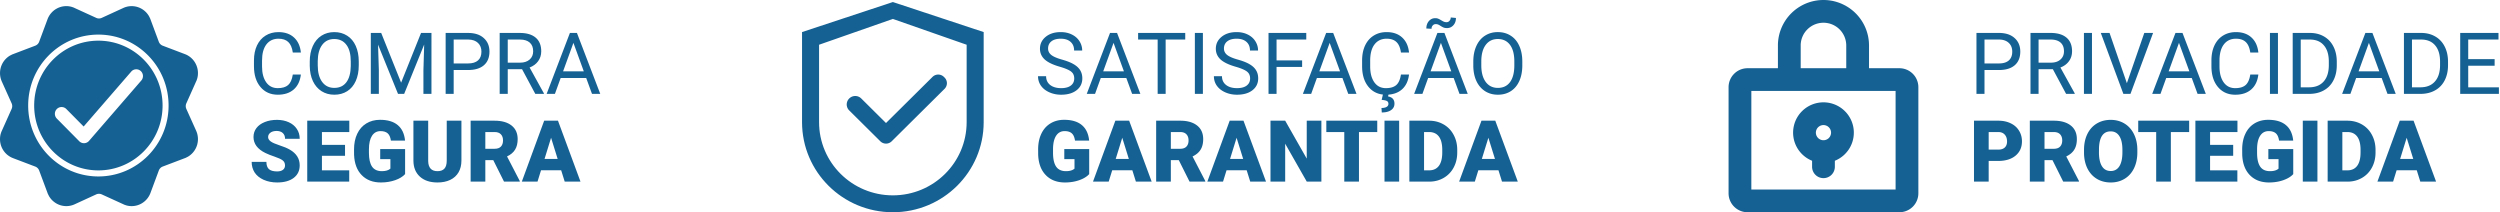 <svg xmlns="http://www.w3.org/2000/svg" width="1225" height="104" fill="none" viewBox="0 0 1225 104"><path fill="#166193" fill-rule="evenodd" d="M79.662 51.71c0 17.552-14.084 31.781-31.457 31.781-17.372 0-31.456-14.229-31.456-31.782 0-17.552 14.084-31.781 31.456-31.781 17.373 0 31.457 14.229 31.457 31.781ZM40.988 61.993l23.423-27.03h-.007a3.265 3.265 0 0 1 4.527-.193 3.343 3.343 0 0 1 .412 4.56L43.619 69.034a3.258 3.258 0 0 1-4.792.163L27.803 58.058a3.338 3.338 0 0 1-.912-2.33c.01-.869.355-1.698.963-2.311a3.268 3.268 0 0 1 2.286-.972 3.267 3.267 0 0 1 2.308.92l8.54 8.629Z" clip-rule="evenodd"></path><path fill="#166193" fill-rule="evenodd" d="m73.576 9.064-.566-1.136a9.868 9.868 0 0 0-5.517-4.455 9.755 9.755 0 0 0-7.05.423L49.859 8.752a3.257 3.257 0 0 1-2.72 0L35.947 3.636l-.955-.312a9.758 9.758 0 0 0-7.025.792 9.918 9.918 0 0 0-4.69 5.342l-4.087 10.99a3.323 3.323 0 0 1-.752 1.178c-.33.334-.728.593-1.166.76L6.004 26.67l-1.125.572A9.932 9.932 0 0 0 .47 32.817a10.045 10.045 0 0 0 .42 7.123l4.806 10.685a3.348 3.348 0 0 1 0 2.748L.631 64.683l-.308.964a10.043 10.043 0 0 0 .78 7.102 9.883 9.883 0 0 0 5.29 4.742l10.878 4.129c.437.165.834.423 1.165.756.33.333.587.733.753 1.175l4.24 11.383.567 1.136a9.867 9.867 0 0 0 5.516 4.459 9.756 9.756 0 0 0 7.052-.419l10.576-4.857a3.25 3.25 0 0 1 2.72 0l11.193 5.109.955.312a9.753 9.753 0 0 0 7.03-.789 9.918 9.918 0 0 0 4.693-5.345l4.086-10.99c.164-.441.419-.843.748-1.177.33-.334.726-.594 1.163-.76l11.267-4.278 1.124-.572a9.932 9.932 0 0 0 4.414-5.572c.738-2.346.59-4.884-.415-7.125L91.31 53.373a3.35 3.35 0 0 1 0-2.748l5.056-11.309.31-.965c1.27-4.879-1.294-10.032-6.072-11.837l-10.877-4.128a3.29 3.29 0 0 1-1.918-1.938L73.576 9.064Zm9.026 42.645c0 19.193-15.4 34.752-34.397 34.752-18.996 0-34.396-15.559-34.396-34.752 0-19.192 15.4-34.751 34.396-34.751 18.997 0 34.397 15.559 34.397 34.752Z" clip-rule="evenodd"></path><path fill="#166193" d="M147.43 36.525c-.369 3.159-1.538 5.599-3.507 7.322-1.955 1.709-4.56 2.563-7.814 2.563-3.527 0-6.357-1.264-8.49-3.794-2.119-2.53-3.179-5.913-3.179-10.151v-2.871c0-2.776.493-5.216 1.477-7.322.998-2.105 2.406-3.718 4.225-4.84 1.818-1.134 3.923-1.701 6.316-1.701 3.172 0 5.715.888 7.629 2.665 1.914 1.764 3.028 4.211 3.343 7.342h-3.958c-.342-2.379-1.087-4.101-2.236-5.168-1.134-1.066-2.727-1.6-4.778-1.6-2.516 0-4.491.93-5.927 2.79-1.422 1.86-2.133 4.505-2.133 7.936v2.892c0 3.24.677 5.817 2.031 7.731 1.353 1.914 3.247 2.871 5.68 2.871 2.188 0 3.863-.492 5.025-1.476 1.176-.998 1.955-2.728 2.338-5.189h3.958Zm28.362-4.491c0 2.926-.492 5.483-1.477 7.67-.984 2.174-2.378 3.835-4.183 4.983-1.805 1.149-3.91 1.723-6.317 1.723-2.351 0-4.436-.574-6.254-1.722-1.819-1.163-3.234-2.81-4.246-4.943-.998-2.146-1.51-4.628-1.538-7.444v-2.154c0-2.87.499-5.407 1.497-7.608.998-2.201 2.407-3.883 4.225-5.045 1.832-1.176 3.924-1.764 6.275-1.764 2.393 0 4.498.581 6.317 1.744 1.832 1.148 3.24 2.823 4.224 5.024.985 2.188 1.477 4.737 1.477 7.65v1.886Zm-3.917-1.928c0-3.54-.711-6.254-2.133-8.141-1.422-1.9-3.411-2.85-5.968-2.85-2.488 0-4.45.95-5.885 2.85-1.422 1.887-2.154 4.512-2.195 7.875v2.194c0 3.432.718 6.132 2.154 8.1 1.449 1.956 3.438 2.933 5.967 2.933 2.543 0 4.512-.922 5.907-2.768 1.394-1.86 2.112-4.519 2.153-7.978v-2.215Zm14.909-13.966 9.762 24.364 9.762-24.363h5.106V46h-3.937V34.372l.369-12.55L198.043 46h-3.015l-9.782-24.117.39 12.49V46h-3.938V16.14h5.086Zm35.52 18.17V46h-3.938V16.14h11.013c3.267 0 5.824.835 7.67 2.503 1.859 1.668 2.789 3.876 2.789 6.624 0 2.898-.909 5.133-2.728 6.706-1.804 1.558-4.395 2.337-7.772 2.337h-7.034Zm0-3.22h7.075c2.105 0 3.719-.491 4.84-1.476 1.121-.998 1.681-2.433 1.681-4.306 0-1.778-.56-3.2-1.681-4.266-1.121-1.066-2.659-1.62-4.615-1.661h-7.3v11.71Zm33.509 2.83H248.8V46h-3.958V16.14h9.885c3.363 0 5.947.766 7.752 2.297 1.818 1.532 2.727 3.76 2.727 6.686 0 1.86-.506 3.48-1.518 4.86-.998 1.381-2.392 2.414-4.183 3.097l7.014 12.674V46h-4.225l-6.481-12.08Zm-7.013-3.219h6.05c1.955 0 3.506-.506 4.655-1.517 1.162-1.012 1.743-2.366 1.743-4.061 0-1.846-.554-3.26-1.661-4.245-1.094-.984-2.68-1.483-4.758-1.497H248.8V30.7Zm38.431 7.506h-12.509L271.912 46h-4.06l11.402-29.86h3.445L294.122 46h-4.04l-2.851-7.793Zm-11.32-3.24h10.151L280.977 21l-5.066 13.966ZM139.657 81.064c0-1.053-.376-1.874-1.128-2.461-.738-.588-2.044-1.197-3.917-1.826-1.873-.629-3.404-1.237-4.593-1.825-3.87-1.9-5.804-4.512-5.804-7.834 0-1.654.478-3.11 1.435-4.368.971-1.272 2.338-2.256 4.102-2.953 1.764-.711 3.746-1.066 5.947-1.066 2.147 0 4.068.382 5.763 1.148 1.709.766 3.035 1.86 3.978 3.281.944 1.408 1.415 3.022 1.415 4.84h-7.177c0-1.217-.376-2.16-1.128-2.83-.738-.67-1.743-1.005-3.015-1.005-1.285 0-2.304.287-3.056.861-.738.56-1.107 1.279-1.107 2.154 0 .765.41 1.463 1.231 2.091.82.616 2.262 1.258 4.327 1.928 2.064.657 3.759 1.367 5.086 2.133 3.226 1.86 4.839 4.423 4.839 7.69 0 2.612-.984 4.663-2.953 6.153-1.968 1.49-4.669 2.235-8.1 2.235-2.42 0-4.614-.43-6.583-1.292-1.955-.875-3.432-2.064-4.43-3.568-.984-1.518-1.477-3.26-1.477-5.23h7.219c0 1.6.41 2.783 1.231 3.548.834.752 2.18 1.128 4.04 1.128 1.189 0 2.126-.253 2.809-.759.698-.52 1.046-1.244 1.046-2.173Zm29.408-4.717h-11.32v7.116h13.371V89h-20.569V59.14h20.61v5.558h-13.412v6.296h11.32v5.353Zm29.429 8.962c-1.107 1.23-2.727 2.221-4.86 2.973-2.133.752-4.471 1.128-7.014 1.128-3.91 0-7.034-1.196-9.372-3.589-2.338-2.392-3.589-5.721-3.753-9.987l-.02-2.584c0-2.94.519-5.503 1.558-7.69 1.039-2.202 2.523-3.89 4.45-5.066 1.942-1.19 4.184-1.784 6.727-1.784 3.719 0 6.603.855 8.654 2.563 2.065 1.696 3.268 4.232 3.61 7.609h-6.932c-.246-1.668-.779-2.858-1.6-3.569-.82-.71-1.982-1.066-3.486-1.066-1.805 0-3.199.766-4.184 2.297-.984 1.531-1.483 3.719-1.497 6.562v1.805c0 2.98.506 5.223 1.518 6.727 1.025 1.49 2.632 2.235 4.819 2.235 1.873 0 3.268-.417 4.184-1.25v-4.636h-5.004v-4.942h12.202v12.264Zm27.604-26.169v19.545c0 2.214-.472 4.135-1.415 5.762-.944 1.614-2.297 2.844-4.061 3.692-1.764.847-3.849 1.271-6.255 1.271-3.637 0-6.501-.943-8.593-2.83-2.091-1.887-3.158-4.47-3.199-7.752V59.141h7.239v19.83c.082 3.268 1.6 4.902 4.553 4.902 1.49 0 2.618-.41 3.384-1.23.766-.82 1.148-2.154 1.148-4V59.142h7.199Zm15.606 19.319h-3.896V89h-7.199V59.14h11.751c3.541 0 6.31.787 8.306 2.359 1.996 1.572 2.994 3.794 2.994 6.665 0 2.078-.424 3.8-1.271 5.168-.834 1.367-2.147 2.475-3.938 3.322l6.235 12.038V89h-7.711l-5.271-10.541Zm-3.896-5.558h4.552c1.368 0 2.393-.355 3.077-1.066.697-.725 1.045-1.73 1.045-3.015 0-1.285-.348-2.29-1.045-3.014-.698-.739-1.723-1.108-3.077-1.108h-4.552v8.203Zm37.16 10.521h-9.864L263.381 89h-7.691l10.952-29.86h6.767L284.442 89h-7.731l-1.743-5.578Zm-8.142-5.558h6.419l-3.22-10.356-3.199 10.356ZM437.5 1 393 15.714v44.143C393 84.24 412.921 104 437.5 104S482 84.24 482 59.857V15.714L437.5 1Zm36.156 58.857c0 19.807-16.189 35.866-36.156 35.866s-36.156-16.059-36.156-35.866V21.922L437.5 9.277l36.156 12.645v37.935Z"></path><path fill="#166193" d="M422.018 48.258a4.172 4.172 0 0 0-2.95-1.216 4.187 4.187 0 0 0-3.856 2.558 4.104 4.104 0 0 0 .907 4.51l15.239 15.116a3.942 3.942 0 0 0 2.787 1.147 3.965 3.965 0 0 0 2.787-1.147l25.901-25.693a3.904 3.904 0 0 0 1.156-2.764 3.886 3.886 0 0 0-1.156-2.765l-.325-.322a3.944 3.944 0 0 0-2.787-1.146 3.944 3.944 0 0 0-2.787 1.147l-22.795 22.6-12.121-12.025Zm97.246-15.568c-3.377-.97-5.838-2.16-7.383-3.568-1.531-1.422-2.297-3.172-2.297-5.25 0-2.352.937-4.293 2.81-5.824 1.886-1.545 4.334-2.317 7.341-2.317 2.051 0 3.876.396 5.476 1.189 1.613.793 2.857 1.887 3.732 3.281a8.34 8.34 0 0 1 1.333 4.573h-3.958c0-1.804-.574-3.22-1.722-4.245-1.149-1.039-2.769-1.558-4.861-1.558-1.941 0-3.459.43-4.552 1.292-1.08.847-1.621 2.03-1.621 3.547 0 1.217.513 2.25 1.539 3.097 1.039.834 2.795 1.6 5.27 2.297 2.488.697 4.43 1.47 5.824 2.317 1.409.834 2.448 1.812 3.117 2.933.684 1.121 1.026 2.44 1.026 3.958 0 2.42-.943 4.361-2.83 5.824-1.887 1.45-4.409 2.174-7.568 2.174-2.05 0-3.964-.39-5.742-1.169-1.777-.793-3.151-1.873-4.122-3.24-.957-1.367-1.435-2.919-1.435-4.655h3.958c0 1.804.663 3.233 1.989 4.286 1.34 1.039 3.124 1.558 5.352 1.558 2.079 0 3.671-.423 4.779-1.271 1.107-.848 1.661-2.003 1.661-3.466s-.513-2.59-1.538-3.384c-1.026-.806-2.885-1.6-5.578-2.379Zm32.628 5.517h-12.51L536.572 46h-4.06l11.402-29.86h3.445L558.782 46h-4.04l-2.85-7.793Zm-11.321-3.24h10.152L545.637 21l-5.066 13.966Zm40.196-15.587h-9.598V46h-3.917V19.38h-9.577v-3.24h23.092v3.24ZM589.421 46h-3.938V16.14h3.938V46Zm16.017-13.31c-3.377-.97-5.838-2.16-7.383-3.568-1.532-1.422-2.297-3.172-2.297-5.25 0-2.352.936-4.293 2.809-5.824 1.887-1.545 4.334-2.317 7.342-2.317 2.051 0 3.876.396 5.476 1.189 1.613.793 2.857 1.887 3.732 3.281a8.34 8.34 0 0 1 1.333 4.573h-3.958c0-1.804-.574-3.22-1.722-4.245-1.149-1.039-2.769-1.558-4.861-1.558-1.941 0-3.459.43-4.553 1.292-1.08.847-1.62 2.03-1.62 3.547 0 1.217.513 2.25 1.538 3.097 1.039.834 2.796 1.6 5.271 2.297 2.488.697 4.43 1.47 5.824 2.317 1.408.834 2.447 1.812 3.117 2.933.684 1.121 1.026 2.44 1.026 3.958 0 2.42-.944 4.361-2.83 5.824-1.887 1.45-4.41 2.174-7.568 2.174-2.051 0-3.965-.39-5.742-1.169-1.777-.793-3.151-1.873-4.122-3.24-.957-1.367-1.436-2.919-1.436-4.655h3.958c0 1.804.664 3.233 1.99 4.286 1.34 1.039 3.124 1.558 5.352 1.558 2.078 0 3.671-.423 4.779-1.271 1.107-.848 1.661-2.003 1.661-3.466s-.513-2.59-1.538-3.384c-1.026-.806-2.885-1.6-5.578-2.379Zm32.607.123h-12.53V46h-3.938V16.14h18.498v3.24h-14.56v10.214h12.53v3.22Zm19.749 5.394h-12.51L642.475 46h-4.061l11.402-29.86h3.446L664.685 46h-4.04l-2.851-7.793Zm-11.32-3.24h10.151L651.539 21l-5.065 13.966Zm43.948 1.558c-.369 3.159-1.538 5.599-3.507 7.322-1.955 1.709-4.56 2.563-7.813 2.563-3.528 0-6.358-1.264-8.491-3.794-2.119-2.53-3.178-5.913-3.178-10.151v-2.871c0-2.776.492-5.216 1.476-7.322.998-2.105 2.406-3.718 4.225-4.84 1.818-1.134 3.924-1.701 6.316-1.701 3.172 0 5.715.888 7.629 2.665 1.914 1.764 3.028 4.211 3.343 7.342h-3.958c-.342-2.379-1.087-4.101-2.235-5.168-1.135-1.066-2.728-1.6-4.779-1.6-2.515 0-4.491.93-5.927 2.79-1.421 1.86-2.132 4.505-2.132 7.936v2.892c0 3.24.676 5.817 2.03 7.731 1.353 1.914 3.247 2.871 5.681 2.871 2.187 0 3.862-.492 5.024-1.476 1.176-.998 1.955-2.728 2.338-5.189h3.958Zm-10.028 9.66-.247 1.066c2.092.37 3.138 1.552 3.138 3.548 0 1.326-.547 2.372-1.64 3.138-1.094.779-2.619 1.169-4.574 1.169l-.143-2.195c1.08 0 1.914-.178 2.502-.533.601-.355.902-.855.902-1.497 0-.602-.219-1.046-.656-1.333-.438-.287-1.326-.492-2.666-.615l.656-2.748h2.728Zm31.91-7.978h-12.51L696.984 46h-4.06l11.402-29.86h3.445L719.194 46h-4.04l-2.85-7.793Zm-11.321-3.24h10.152L706.049 21l-5.066 13.966Zm12.428-26.168c0 1.476-.424 2.673-1.271 3.589-.834.916-1.88 1.374-3.138 1.374-.561 0-1.046-.069-1.456-.205-.41-.137-.95-.417-1.62-.841-.656-.424-1.135-.677-1.436-.759a3.18 3.18 0 0 0-1.005-.144c-.56 0-1.039.22-1.435.657-.397.424-.595.97-.595 1.64l-2.543-.143c0-1.463.41-2.673 1.231-3.63.834-.957 1.886-1.436 3.158-1.436.478 0 .909.069 1.292.205.383.137.902.404 1.558.8.657.397 1.156.656 1.497.78a3.56 3.56 0 0 0 1.169.184c.588 0 1.074-.232 1.456-.697a2.419 2.419 0 0 0 .595-1.62l2.543.246Zm32.526 23.235c0 2.926-.493 5.483-1.477 7.67-.984 2.174-2.379 3.835-4.184 4.983-1.804 1.149-3.91 1.723-6.316 1.723-2.352 0-4.437-.574-6.255-1.722-1.818-1.163-3.233-2.81-4.245-4.943-.998-2.146-1.511-4.628-1.538-7.444v-2.154c0-2.87.499-5.407 1.497-7.608.998-2.201 2.406-3.883 4.225-5.045 1.832-1.176 3.923-1.764 6.275-1.764 2.393 0 4.498.581 6.316 1.744 1.832 1.148 3.241 2.823 4.225 5.024.984 2.188 1.477 4.737 1.477 7.65v1.886Zm-3.917-1.928c0-3.54-.711-6.254-2.133-8.141-1.422-1.9-3.411-2.85-5.968-2.85-2.488 0-4.45.95-5.886 2.85-1.422 1.887-2.153 4.512-2.194 7.875v2.194c0 3.432.718 6.132 2.153 8.1 1.449 1.956 3.439 2.933 5.968 2.933 2.543 0 4.512-.922 5.906-2.768 1.395-1.86 2.113-4.519 2.154-7.978v-2.215ZM533.701 85.309c-1.107 1.23-2.727 2.221-4.86 2.973-2.133.752-4.471 1.128-7.014 1.128-3.91 0-7.034-1.196-9.372-3.589-2.338-2.392-3.589-5.721-3.753-9.987l-.02-2.584c0-2.94.519-5.503 1.558-7.69 1.039-2.202 2.523-3.89 4.45-5.066 1.942-1.19 4.184-1.784 6.727-1.784 3.719 0 6.604.855 8.654 2.563 2.065 1.696 3.268 4.232 3.61 7.609h-6.932c-.246-1.668-.779-2.858-1.6-3.569-.82-.71-1.982-1.066-3.486-1.066-1.805 0-3.199.766-4.184 2.297-.984 1.531-1.483 3.719-1.497 6.562v1.805c0 2.98.506 5.223 1.518 6.727 1.025 1.49 2.632 2.235 4.819 2.235 1.873 0 3.268-.417 4.184-1.25v-4.636h-5.004v-4.942h12.202v12.264Zm21.144-1.887h-9.865L543.258 89h-7.691l10.952-29.86h6.767L564.319 89h-7.731l-1.743-5.578Zm-8.142-5.558h6.419l-3.22-10.356-3.199 10.356Zm30.905.595h-3.896V89h-7.198V59.14h11.751c3.541 0 6.309.787 8.305 2.359 1.996 1.572 2.994 3.794 2.994 6.665 0 2.078-.423 3.8-1.271 5.168-.834 1.367-2.147 2.475-3.938 3.322l6.235 12.038V89h-7.711l-5.271-10.541Zm-3.896-5.558h4.553c1.367 0 2.392-.355 3.076-1.066.697-.725 1.046-1.73 1.046-3.015 0-1.285-.349-2.29-1.046-3.014-.697-.739-1.723-1.108-3.076-1.108h-4.553v8.203Zm37.16 10.521h-9.864L599.285 89h-7.69l10.951-29.86h6.767L620.347 89h-7.732l-1.743-5.578Zm-8.142-5.558h6.419l-3.219-10.356-3.2 10.356ZM647.479 89h-7.158l-10.582-18.58V89h-7.198V59.14h7.198l10.562 18.58V59.14h7.178V89Zm27.377-24.302h-8.961V89h-7.199V64.698h-8.798v-5.557h24.958v5.557ZM685.582 89h-7.178V59.14h7.178V89Zm5.004 0V59.14h9.618c2.639 0 5.011.602 7.116 1.805 2.106 1.19 3.746 2.878 4.922 5.066 1.19 2.174 1.791 4.614 1.805 7.321v1.374c0 2.734-.581 5.188-1.743 7.362a12.672 12.672 0 0 1-4.881 5.086c-2.092 1.217-4.43 1.832-7.014 1.846h-9.823Zm7.198-24.302v18.765h2.502c2.065 0 3.651-.732 4.758-2.194 1.107-1.477 1.661-3.665 1.661-6.563v-1.292c0-2.885-.554-5.058-1.661-6.521s-2.721-2.195-4.84-2.195h-2.42Zm36.463 18.724h-9.864L722.66 89h-7.69l10.951-29.86h6.767L743.722 89h-7.732l-1.743-5.578Zm-8.142-5.558h6.419l-3.219-10.356-3.2 10.356ZM930.7 33.429h-14.88V22.286a22.25 22.25 0 0 0-1.699-8.529 22.297 22.297 0 0 0-12.08-12.06 22.344 22.344 0 0 0-24.324 4.83 22.297 22.297 0 0 0-4.838 7.23 22.25 22.25 0 0 0-1.699 8.529v11.143H856.3a9.318 9.318 0 0 0-6.573 2.722A9.292 9.292 0 0 0 847 42.714v52a9.291 9.291 0 0 0 2.727 6.563A9.318 9.318 0 0 0 856.3 104h74.4a9.318 9.318 0 0 0 6.573-2.723A9.291 9.291 0 0 0 940 94.714v-52a9.292 9.292 0 0 0-2.727-6.563 9.318 9.318 0 0 0-6.573-2.722Zm-48.36-11.143c0-2.956 1.176-5.79 3.269-7.88a11.168 11.168 0 0 1 15.782 0 11.134 11.134 0 0 1 3.269 7.88v11.143h-22.32V22.286Zm46.5 70.571h-70.68V44.571h70.68v48.286ZM893.5 50.143a14.892 14.892 0 0 0-9.464 3.39 14.844 14.844 0 0 0-3.616 18.55 14.872 14.872 0 0 0 7.5 6.686v2.945a5.57 5.57 0 0 0 1.634 3.94 5.586 5.586 0 0 0 7.892 0 5.569 5.569 0 0 0 1.634-3.94V78.77a14.872 14.872 0 0 0 7.5-6.687 14.844 14.844 0 0 0-3.616-18.549 14.892 14.892 0 0 0-9.464-3.39Zm0 11.143a3.725 3.725 0 0 1 3.437 2.293 3.712 3.712 0 0 1-.807 4.048A3.721 3.721 0 0 1 889.78 65a3.717 3.717 0 0 1 1.091-2.625 3.727 3.727 0 0 1 2.629-1.09Zm78.903-26.976V46h-3.937V16.14h11.013c3.267 0 5.824.835 7.669 2.503 1.86 1.668 2.79 3.876 2.79 6.624 0 2.898-.91 5.133-2.728 6.706-1.805 1.558-4.396 2.337-7.772 2.337h-7.035Zm0-3.22h7.076c2.105 0 3.718-.491 4.839-1.476 1.121-.998 1.682-2.433 1.682-4.306 0-1.778-.561-3.2-1.682-4.266-1.121-1.066-2.659-1.62-4.614-1.661h-7.301v11.71Zm33.507 2.83h-7.011V46h-3.958V16.14h9.889c3.36 0 5.94.766 7.75 2.297 1.82 1.532 2.73 3.76 2.73 6.686 0 1.86-.51 3.48-1.52 4.86-1 1.381-2.39 2.414-4.19 3.097l7.02 12.674V46h-4.23l-6.48-12.08Zm-7.011-3.219h6.051c1.95 0 3.51-.506 4.65-1.517 1.17-1.012 1.75-2.366 1.75-4.061 0-1.846-.56-3.26-1.66-4.245-1.1-.984-2.68-1.483-4.76-1.497h-6.031V30.7ZM1025.07 46h-3.94V16.14h3.94V46Zm17.1-5.23 8.53-24.63h4.31L1043.93 46h-3.48l-11.06-29.86h4.29l8.49 24.63Zm31.79-2.563h-12.51L1058.64 46h-4.06l11.4-29.86h3.45L1080.85 46h-4.04l-2.85-7.793Zm-11.32-3.24h10.15L1067.7 21l-5.06 13.966Zm43.95 1.558c-.37 3.159-1.54 5.599-3.51 7.322-1.96 1.709-4.56 2.563-7.81 2.563-3.53 0-6.36-1.264-8.49-3.794-2.12-2.53-3.18-5.913-3.18-10.151v-2.871c0-2.776.49-5.216 1.47-7.322 1-2.105 2.41-3.718 4.23-4.84 1.82-1.134 3.92-1.701 6.31-1.701 3.18 0 5.72.888 7.63 2.665 1.92 1.764 3.03 4.211 3.35 7.342h-3.96c-.34-2.379-1.09-4.101-2.24-5.168-1.13-1.066-2.72-1.6-4.78-1.6-2.51 0-4.49.93-5.92 2.79-1.42 1.86-2.14 4.505-2.14 7.936v2.892c0 3.24.68 5.817 2.03 7.731 1.36 1.914 3.25 2.871 5.69 2.871 2.18 0 3.86-.492 5.02-1.476 1.18-.998 1.96-2.728 2.34-5.189h3.96ZM1116.2 46h-3.93V16.14h3.93V46Zm7.22 0V16.14h8.43c2.6 0 4.9.575 6.89 1.723 2 1.149 3.54 2.782 4.62 4.902 1.09 2.119 1.64 4.552 1.66 7.3v1.908c0 2.816-.55 5.284-1.64 7.403-1.08 2.12-2.63 3.746-4.66 4.88-2.01 1.136-4.35 1.717-7.03 1.744h-8.27Zm3.94-26.62v23.4h4.14c3.04 0 5.4-.943 7.08-2.83 1.69-1.887 2.54-4.573 2.54-8.06v-1.742c0-3.391-.8-6.023-2.4-7.896-1.58-1.887-3.84-2.844-6.77-2.871h-4.59Zm39.66 18.827h-12.51L1151.7 46h-4.06l11.4-29.86h3.45L1173.91 46h-4.04l-2.85-7.793Zm-11.32-3.24h10.15L1160.77 21l-5.07 13.966ZM1177.93 46V16.14h8.43c2.6 0 4.9.575 6.89 1.723 2 1.149 3.54 2.782 4.62 4.902 1.09 2.119 1.64 4.552 1.66 7.3v1.908c0 2.816-.55 5.284-1.64 7.403-1.08 2.12-2.64 3.746-4.66 4.88-2.01 1.136-4.35 1.717-7.03 1.744h-8.27Zm3.94-26.62v23.4h4.14c3.04 0 5.4-.943 7.08-2.83 1.69-1.887 2.54-4.573 2.54-8.06v-1.742c0-3.391-.8-6.023-2.4-7.896-1.58-1.887-3.84-2.844-6.77-2.871h-4.59Zm40.5 12.818h-12.94V42.78h15.03V46h-18.96V16.14h18.76v3.24h-14.83v9.599h12.94v3.22ZM974.454 78.87V89h-7.198V59.14h11.915c2.283 0 4.3.425 6.05 1.272 1.763.834 3.124 2.03 4.081 3.589.97 1.545 1.456 3.302 1.456 5.27 0 2.913-1.046 5.244-3.138 6.994-2.078 1.736-4.935 2.604-8.572 2.604h-4.594Zm0-5.559h4.717c1.394 0 2.454-.348 3.179-1.045.738-.698 1.107-1.682 1.107-2.954 0-1.394-.376-2.508-1.128-3.342-.752-.834-1.777-1.258-3.076-1.272h-4.799v8.614Zm31.256 5.148h-3.9V89h-7.197V59.14h11.747c3.55 0 6.31.787 8.31 2.359 2 1.572 2.99 3.794 2.99 6.665 0 2.078-.42 3.8-1.27 5.168-.83 1.367-2.14 2.475-3.93 3.322l6.23 12.038V89h-7.71l-5.27-10.541Zm-3.9-5.558h4.55c1.37 0 2.4-.355 3.08-1.066.7-.725 1.05-1.73 1.05-3.015 0-1.285-.35-2.29-1.05-3.014-.7-.739-1.72-1.108-3.08-1.108h-4.55v8.203Zm45.49 1.785c0 2.912-.54 5.489-1.62 7.731s-2.62 3.972-4.62 5.189c-1.98 1.203-4.24 1.804-6.78 1.804-2.55 0-4.8-.58-6.77-1.743-1.97-1.176-3.51-2.85-4.62-5.024-1.09-2.174-1.66-4.67-1.72-7.486v-1.681c0-2.926.53-5.503 1.6-7.732 1.08-2.242 2.62-3.971 4.61-5.188 2.01-1.217 4.3-1.825 6.85-1.825 2.53 0 4.79.601 6.77 1.804 1.98 1.203 3.52 2.92 4.62 5.148 1.1 2.214 1.66 4.757 1.68 7.628v1.374Zm-7.32-1.251c0-2.967-.5-5.216-1.5-6.748-.98-1.544-2.4-2.317-4.25-2.317-3.61 0-5.51 2.707-5.72 8.121l-.02 2.195c0 2.925.49 5.174 1.46 6.747.97 1.572 2.41 2.358 4.33 2.358 1.81 0 3.22-.772 4.2-2.317.98-1.545 1.48-3.767 1.5-6.665v-1.374Zm32.71-8.737h-8.97V89h-7.19V64.698h-8.8v-5.557h24.96v5.557Zm21.57 11.649h-11.32v7.116h13.37V89h-20.57V59.14h20.61v5.558h-13.41v6.296h11.32v5.353Zm29.43 8.962c-1.11 1.23-2.73 2.221-4.86 2.973-2.13.752-4.47 1.128-7.01 1.128-3.91 0-7.04-1.196-9.38-3.589-2.33-2.392-3.59-5.721-3.75-9.987l-.02-2.584c0-2.94.52-5.503 1.56-7.69 1.04-2.202 2.52-3.89 4.45-5.066 1.94-1.19 4.18-1.784 6.73-1.784 3.71 0 6.6.855 8.65 2.563 2.06 1.696 3.27 4.232 3.61 7.609h-6.93c-.25-1.668-.78-2.858-1.6-3.569-.82-.71-1.98-1.066-3.49-1.066-1.8 0-3.2.766-4.18 2.297-.99 1.531-1.49 3.719-1.5 6.562v1.805c0 2.98.51 5.223 1.52 6.727 1.02 1.49 2.63 2.235 4.82 2.235 1.87 0 3.27-.417 4.18-1.25v-4.636h-5v-4.942h12.2v12.264ZM1135.54 89h-7.17V59.14h7.17V89Zm5.01 0V59.14h9.62c2.63 0 5.01.602 7.11 1.805 2.11 1.19 3.75 2.878 4.92 5.066 1.19 2.174 1.79 4.614 1.81 7.321v1.374c0 2.734-.58 5.188-1.75 7.362a12.578 12.578 0 0 1-4.88 5.086c-2.09 1.217-4.43 1.832-7.01 1.846h-9.82Zm7.2-24.302v18.765h2.5c2.06 0 3.65-.732 4.75-2.194 1.11-1.477 1.67-3.665 1.67-6.563v-1.292c0-2.885-.56-5.058-1.67-6.521-1.1-1.463-2.72-2.195-4.83-2.195h-2.42Zm36.46 18.724h-9.87L1172.62 89h-7.69l10.95-29.86h6.77L1193.68 89h-7.73l-1.74-5.578Zm-8.14-5.558h6.42l-3.22-10.356-3.2 10.356Z"></path></svg>
